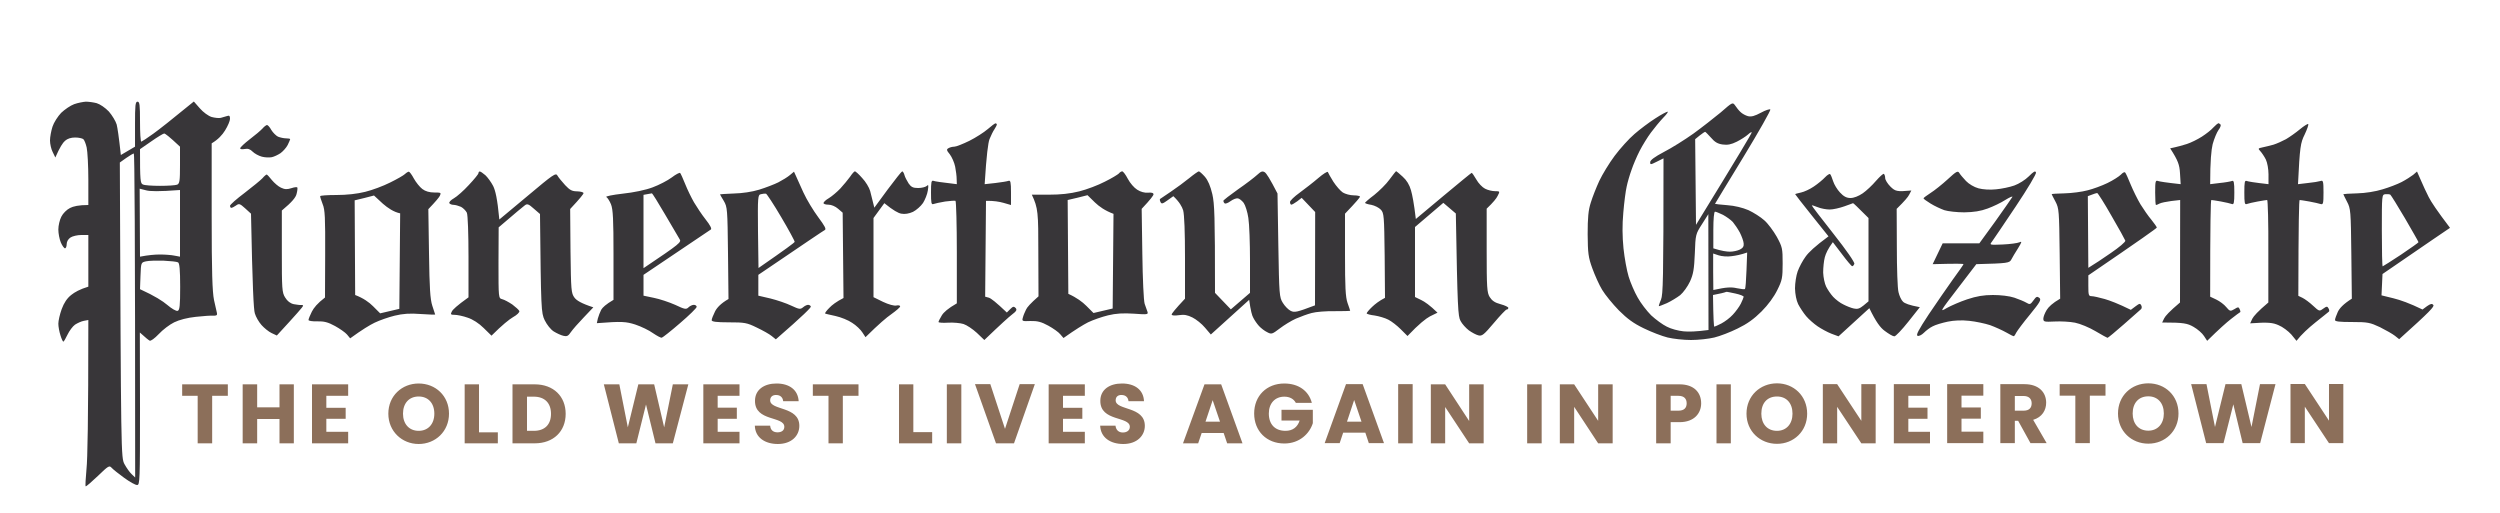 <svg version="1.2" xmlns="http://www.w3.org/2000/svg" viewBox="0 0 1500 308" width="1500" height="308">
	<title>PG_Main_Logo</title>
	<style>
		.s0 { opacity: .91;fill: #252226 } 
		.s1 { fill: #8c6f5a } 
	</style>
	<path id="Path 0" fill-rule="evenodd" class="s0" d="m44.5 62.5c-2.2 0.8-5.7 3.2-7.8 5.2-2 2.1-4.4 5.8-5.2 8.3-0.8 2.5-1.5 6.2-1.5 8.3 0 2 0.7 5.2 1.6 6.9l1.6 3.3c2.7-6.2 4.5-8.9 5.8-10 1.4-1.3 3.6-2 6.1-2 2.1 0 4.3 0.5 4.9 1 0.6 0.5 1.5 2.8 2 5 0.5 2.2 1 10.9 1 19.3v15.2c-5.8 0-9.1 0.8-11 1.8-2 1-4.2 3.2-5.2 5.2-1 1.9-1.8 5.4-1.8 7.7 0 2.4 0.7 5.9 1.5 7.8 0.8 1.9 2 3.5 2.5 3.5 0.5 0 1-1.1 1-2.5 0-1.5 0.9-3.1 2.3-4 1.2-0.8 4.1-1.5 6.5-1.5h4.2v31c-5 1.5-8.2 3.3-10.3 5-2.5 2-4.3 4.7-5.7 8.5-1.1 3-2 7-2 8.7 0 1.8 0.6 5 1.3 7.1 0.6 2 1.4 3.7 1.7 3.7 0.3 0 1.4-1.9 2.5-4.2 1.1-2.3 3.1-5 4.5-6 1.4-0.9 3.7-2 5.3-2.3l2.7-0.5c0 61.2-0.5 83.6-1.1 89.3-0.5 5.6-0.8 10.3-0.5 10.5 0.4 0.1 3.6-2.7 7.4-6.3 6.2-6 6.8-6.4 8.2-4.8 0.8 0.9 4.2 3.6 7.5 6 3.3 2.4 6.8 4.4 7.8 4.3 1.6 0 1.7-2.9 1.7-45.8l-0.1-45.7c3.6 3.3 5.2 4.5 5.9 4.9 0.7 0.3 2.9-1.3 5.5-4 2.3-2.5 6.5-5.7 9.2-7 3-1.5 8.1-2.8 13-3.3 4.4-0.5 9.1-0.8 10.5-0.7 1.8 0.1 2.4-0.3 2.2-1.4-0.2-0.8-1-4.4-1.8-8-1-5-1.4-16.8-1.4-50.3v-43.7c3.9-2.3 6.4-5.1 8-7.7 1.7-2.7 3-5.8 3-7 0-1.7-0.4-2.2-1.7-1.7-1 0.3-2.7 0.8-3.8 1.1-1.1 0.3-3.6 0-5.5-0.5-2-0.6-5.1-2.9-7.1-5.2l-3.6-4.1c-13.8 11.3-20.7 16.7-24.3 19.3-3.6 2.6-6.8 4.7-7.2 4.8-0.5 0-0.8-5.4-0.8-12 0-10-0.2-12-1.5-12-1.3 0-1.5 2.2-1.5 13.5v13.5l-8.5 5c-1.2-11.2-2-16.2-2.5-18.3-0.6-2-2.7-5.5-4.7-7.8-2.2-2.3-5.3-4.4-7.3-5-1.9-0.5-4.8-0.9-6.5-0.9-1.6 0.1-4.8 0.7-7 1.5zm46.3 22.3c3.7-2.6 7.2-4.7 7.7-4.7 0.6 0 2.9 1.7 9.5 7.9v11c0 9.5-0.2 11.1-1.7 11.8-1 0.4-5.6 0.7-10.3 0.7-4.7 0-9.3-0.3-10.2-0.8-1.6-0.6-1.8-2.1-1.8-21.2zm-15.1 10c2.1-1.5 4.2-2.7 4.6-2.7 0.4-0.1 0.8 43.7 0.8 194.4l-2.1-2c-1.2-1.1-3.1-3.8-4.3-6-2.1-4-2.1-4.2-2.8-181zm8.1 18.4l3.9 1c2.2 0.6 7.4 0.8 20.3-0.2v40l-3.2-0.6c-1.8-0.4-5.7-0.7-8.8-0.7-3 0-6.9 0.3-12 1.3l-0.1-20.4zm3.8 43.6c1.6-0.4 6.3-0.5 10.5-0.4 4.1 0.2 8 0.6 8.7 1 0.9 0.4 1.3 4.4 1.3 14.6 0 11.6-0.3 14.1-1.5 14.5-0.9 0.3-3.6-1.3-6.3-3.6-2.6-2.2-7.3-5.3-16.3-9.4l0.3-8c0.3-8 0.3-8 3.3-8.7zm944.9-89.4c-4 3.3-11.4 9.1-16.5 12.8-5.2 3.7-13.2 8.7-17.7 11-5.5 2.9-8.2 4.9-8.2 6.1 0 1.6 0.2 1.6 4-0.3l4-2c0 74.2-0.3 81.6-1.5 84.8-0.9 2-1.4 3.8-1.3 3.9 0.1 0.1 2.3-0.7 4.8-1.8 2.4-1.1 6-3.3 8-4.8 1.9-1.6 4.5-5.2 5.9-8.2 2-4.4 2.5-7.4 2.9-16.9 0.4-11.3 0.5-11.6 4.3-17.5l3.8-6 0.1 69.5c-7.4 1-12 1.1-15 0.8-3.1-0.3-7.6-1.5-10-2.8-2.5-1.2-6.7-4.3-9.4-6.8-2.6-2.6-6.3-7.4-8.1-10.7-1.9-3.3-4.3-8.9-5.4-12.5-1.1-3.6-2.5-11.2-3.1-17-0.7-7.1-0.8-14-0.1-21.5 0.5-6 1.4-13 2-15.5 0.5-2.5 1.8-7 2.9-10 1-3 3.2-8.2 4.9-11.5 1.7-3.3 4.7-8.2 6.8-11 2-2.7 5.3-6.7 7.3-8.8 2-2 3.2-3.7 2.7-3.7-0.6 0-4 1.8-7.5 4.1-3.6 2.3-9.2 6.5-12.4 9.3-3.3 2.8-8.6 8.7-11.9 13.1-3.3 4.4-7.4 11.2-9.2 15-1.8 3.9-4.1 9.7-5.1 13-1.5 4.6-1.9 9.1-1.9 19 0.1 11.5 0.4 13.9 2.8 20.5 1.5 4.1 4.1 10 5.9 12.9 1.8 3 6.3 8.5 10 12.3 5.1 5.1 8.8 7.8 15 10.8 4.5 2.2 11 4.7 14.3 5.5 3.3 0.8 9.6 1.5 14 1.5 4.4 0 10.7-0.7 14-1.5 3.3-0.8 9.6-3.2 14-5.4 5.6-2.7 9.8-5.7 14.3-10.2 4-4 7.5-8.8 9.5-12.9 2.9-5.8 3.2-7.3 3.2-16 0-9-0.2-9.8-3.5-15.9-2-3.5-5.3-8-7.5-9.9-2.2-2-6.5-4.7-9.5-6.1-3.5-1.5-8.3-2.7-12.8-3-4-0.3-7.3-0.7-7.3-0.8 0.1-0.2 7.7-12.8 17-28 9.3-15.3 16.6-28.2 16.2-28.6-0.3-0.4-2.9 0.4-5.6 1.9-3.7 2-5.8 2.6-7.8 2.1-1.5-0.4-3.5-1.5-4.5-2.5-1-0.9-2.4-2.7-3.2-3.9-1.5-2.1-1.6-2-8.6 4.1zm-12.7 13.9c1.5-1.2 3-2.2 3.3-2.2 0.2 0 1.8 1.6 3.5 3.5 2.2 2.6 4 3.7 7 4.1 2.9 0.4 5.1 0 8.5-1.7 2.4-1.2 5.5-3.2 6.7-4.3 1.3-1.2 2.3-1.7 2.2-1.2 0 0.6-7.5 13.2-33.4 55.4l-0.5-51.4zm8.2 56.7c0-6.6 0.4-11 1-11 0.6 0 2.7 0.9 4.8 1.9 2 1.1 4.7 3 5.9 4.3 1.1 1.3 3 4.1 4.2 6.3 1.1 2.2 2.2 5.1 2.3 6.5 0.2 1.7-0.4 2.8-2.2 3.7-1.4 0.7-4.1 1.3-6 1.3-1.9 0-5-0.4-10-2zm-0.1 14.1l3.3 1.1c1.8 0.6 5.3 0.9 7.8 0.5 2.5-0.3 5.6-0.9 9.3-2.2l-0.4 10.7c-0.2 5.9-0.6 10.9-0.9 11.2-0.3 0.3-2.5 0-5-0.5-3.1-0.7-6-0.7-14 1.1l-0.1-10.9zm6.7 23.4c0.5-0.2 1.1-0.4 1.2-0.4 0.2-0.1 2.6 0.4 5.4 1 2.8 0.6 5.1 1.5 5 2-0.1 0.5-0.8 2.3-1.7 4.1-0.9 1.8-3.1 4.8-4.8 6.6-1.7 1.9-4.8 4.2-6.9 5.3-2 1-3.9 1.9-4.2 1.9-0.3 0-0.6-4.3-0.8-19l2.9-0.6c1.6-0.3 3.3-0.7 3.9-0.9zm-442-98c-2.2 1.9-7.2 5.1-11 7-3.9 1.9-7.9 3.5-9 3.5-1.1 0-2.7 0.4-3.5 0.9-1.3 0.7-1.2 1.3 0.8 3.7 1.2 1.6 2.7 4.9 3.2 7.4 0.5 2.5 0.9 5.8 0.9 7.5l0.1 3c-9.7-1.1-13.2-1.7-14-2-1.3-0.4-1.5 0.7-1.5 7 0 6.3 0.2 7.4 1.5 6.9 0.8-0.3 4-1 7-1.5 3-0.4 5.8-0.6 6.2-0.4 0.4 0.3 0.8 14.2 0.8 31v30.5c-5.4 3.1-7.9 5.4-9 7.2-1.1 1.8-2 3.6-2 4 0 0.4 2.6 0.6 5.7 0.4 3.2-0.2 7.4 0.2 9.3 0.8 1.9 0.6 5.5 3 8 5.3l4.5 4.3c10.1-9.7 14.6-13.7 16.5-15.2 2.8-2.1 3.2-2.9 2.3-4-1.1-1.1-1.6-1-3.3 0.7l-2 2c-6.6-6.3-9.5-8.5-10.8-8.9l-2.2-0.6 0.5-57.5c4.6-0.1 8 0.5 10.5 1.2 2.5 0.7 4.5 1.3 4.5 1.3 0 0 0-3.4 0-7.5 0-6.3-0.3-7.4-1.5-7-0.8 0.3-4.4 0.9-7.9 1.3l-6.4 0.7c1.1-17.8 2.1-24.8 2.9-27 0.9-2.2 2.2-4.9 3-6 0.7-1.1 1.4-2.4 1.4-2.8 0-0.4-0.4-0.7-0.8-0.7-0.4 0-2.5 1.6-4.7 3.5zm735.4-1c-1.3 1.5-4.4 3.9-6.9 5.5-2.5 1.6-6.5 3.6-9 4.4-2.5 0.8-5.8 1.7-7.3 2l-2.7 0.6c4.8 7.4 5.6 9.9 5.9 14.9l0.4 6.6c-9.2-1-12.6-1.6-13.6-1.9-1.5-0.6-1.7 0.2-1.7 6.9 0 4.1 0.2 7.5 0.5 7.5 0.3 0 1.3-0.4 2.2-0.9 1-0.5 4.1-1.1 7-1.5l5.3-0.6-0.1 61.5c-6.4 5.4-8.8 8.1-9.5 9.5l-1.2 2.5c13 0 15.1 0.5 18.8 2.6 2.5 1.4 5.3 3.9 6.3 5.5l1.9 2.9c7.2-7.1 11.5-10.9 14.3-13.1 2.7-2.1 5.2-4 5.5-4.1 0.3-0.2 0.1-1-0.3-1.8-0.6-1.4-1-1.4-3.2 0-2.4 1.4-2.7 1.3-4.9-1.3-1.2-1.5-3.9-3.5-6-4.5l-3.6-1.7c0-45 0.3-58 0.7-58 0.4 0 3 0.4 5.8 0.9 2.7 0.5 5.7 1.2 6.5 1.5 1.2 0.5 1.5-0.6 1.5-6.9 0-6.3-0.3-7.4-1.5-6.9-0.8 0.3-4.1 0.9-7.3 1.2l-5.7 0.7c0-14 0.7-20.7 1.5-24 0.9-3.3 2.5-7.1 3.5-8.5 1.1-1.4 1.6-2.9 1.2-3.3-0.4-0.4-1-0.8-1.3-0.8-0.3 0.1-1.7 1.2-3 2.6zm51.9 1.1c-2.4 2-6.1 4.6-8.3 5.9-2.2 1.2-5.6 2.7-7.5 3.3-1.9 0.5-4.9 1.3-6.5 1.6-2.8 0.6-2.9 0.7-1.4 2.3 0.9 1 2.4 3.2 3.3 5 0.9 1.9 1.6 5.7 1.6 9v5.8c-8.9-1-12.2-1.6-13-1.9-1.3-0.5-1.5 0.6-1.5 6.9 0 6.3 0.2 7.4 1.5 6.9 0.8-0.3 3.7-1 6.5-1.5 2.7-0.5 5.3-0.9 5.7-0.9 0.4 0 0.8 13.8 0.7 30.7v30.8c-6.4 5.4-8.8 8.2-9.6 9.7l-1.3 2.8c10.9-0.8 13.6-0.4 17 1.1 2.5 1 5.9 3.6 7.7 5.6l3.1 3.8c3-3.9 7.2-7.7 11.3-11 4.1-3.2 7.7-6.2 8.1-6.5 0.4-0.3 0.3-1.2-0.2-2-0.7-1.3-1.1-1.3-3.2 0.2-2.3 1.7-2.4 1.6-6.1-1.8-2-1.9-4.9-4-6.3-4.7l-2.5-1.2c0.1-44.6 0.4-57.5 0.8-57.5 0.4 0 3 0.4 5.8 0.9 2.7 0.5 5.8 1.2 6.7 1.5 1.6 0.5 1.8-0.2 1.8-6.9 0-6.7-0.2-7.5-1.8-6.9-0.9 0.3-4.4 0.9-7.6 1.2l-5.9 0.7c1.1-22.5 1.5-24.8 4-29.8 1.5-3.2 2.5-6 2.1-6.3-0.3-0.2-2.6 1.2-5 3.2zm-1222.4-0.5c-1.1 1.2-4.5 4.1-7.7 6.5-3.1 2.4-5.7 4.8-5.7 5.4 0 0.5 1.2 0.7 2.7 0.4 2-0.4 3.3 0.1 4.8 1.6 1.1 1.1 3.6 2.5 5.5 3 1.9 0.5 4.6 0.6 6 0.3 1.4-0.3 3.7-1.4 5.2-2.4 1.5-1.1 3.5-3.3 4.3-4.9 0.8-1.7 1.5-3.2 1.5-3.5 0-0.3-1.1-0.5-2.5-0.5-1.4 0-3.5-0.5-4.8-1-1.2-0.6-3-2.4-4-4-0.9-1.7-2.1-3-2.6-3-0.4 0-1.7 0.9-2.7 2.1zm1011.1 30.5c-3.3 3-7.9 6.7-10.3 8.2-2.3 1.5-4.2 2.9-4.2 3.2 0 0.3 1.9 1.7 4.2 3.1 2.4 1.5 6.1 3.2 8.3 4 2.2 0.7 7.6 1.3 12 1.3 5.7-0.1 9.7-0.7 14-2.3 3.3-1.2 8.1-3.5 10.7-5.2 2.6-1.6 4.5-2.4 4.1-1.7-0.4 0.7-5 7.3-10.2 14.6l-9.6 13.2h-22l-6 12.5c14.3-0.4 18.5-0.3 18.5 0 0 0.3-2.9 4.4-6.4 9.2-3.4 4.8-10 14.3-14.5 21-6.1 9.3-7.8 12.4-6.6 12.8 0.8 0.3 2.5-0.6 3.7-1.8 1.3-1.3 3.6-3.1 5.3-3.9 1.6-0.9 5.7-2.1 9-2.8 3.8-0.8 8.5-1 13-0.5 3.8 0.4 9.5 1.6 12.5 2.6 3 1.1 7.4 3.1 9.7 4.4 2.4 1.4 4.4 2.4 4.6 2.2 0.2-0.1 0.9-1.1 1.4-2.2 0.6-1.1 4.2-6 8.2-10.8 6.1-7.5 6.9-8.9 5.6-10-1.3-1-1.9-0.8-3.5 1.5-1.8 2.5-2.2 2.7-4.3 1.4-1.2-0.7-4.5-2.1-7.2-3-3-1-8.2-1.6-12.8-1.6-5.6 0-9.8 0.7-15.5 2.6-4.2 1.4-9.7 3.8-12.2 5.2-4.4 2.6-4.3 2.4 6.6-11.8l11.1-14.5c19-0.5 19.9-0.7 21-2.8 0.6-1.2 2.4-4.2 4-6.7 2.4-3.9 2.5-4.4 0.8-3.6-1.1 0.5-5.6 1.1-10 1.3-7.8 0.3-8 0.3-6.5-1.6 0.8-1.1 7.2-10.5 14.2-21 7.3-10.9 12.6-19.8 12.3-20.6-0.4-1.2-1.4-0.6-4.3 2.3-2.1 2.1-5.9 4.5-8.7 5.5-2.8 1-7.7 2-11 2.3-3.5 0.4-7.9 0.1-10.5-0.6-2.6-0.7-5.8-2.6-7.5-4.4-1.7-1.8-3.5-3.9-4-4.8-0.9-1.5-1.8-1-7 3.8zm-925.6-3.2c-0.8 0.8-4.8 3.1-8.9 5.1-4.1 2.1-10.9 4.6-15 5.6-4.8 1.2-11 1.9-17.3 1.9-5.3 0-9.7 0.3-9.7 0.7-0.1 0.4 0.7 2.6 1.5 4.8 1.4 3.3 1.6 8.2 1.5 30l-0.1 26c-4.6 3.5-6.8 6.3-7.9 8.5-1.1 2.2-2 4.4-2 5 0 0.5 2.3 0.9 5.2 0.8 4.1-0.1 6.5 0.5 10.7 2.8 2.9 1.6 6.2 3.9 7.2 5.1l1.9 2.3c7.3-5.3 11.8-8 14.7-9.4 2.9-1.4 8.3-3.3 12-4.2 4.9-1.2 9.2-1.5 15.5-1 4.8 0.3 8.8 0.5 8.8 0.3 0-0.1-0.8-2.5-1.7-5.2-1.3-4-1.7-10.4-2-31.5l-0.4-26.5c4.5-4.7 6.3-6.9 6.9-8 0.9-1.9 0.7-2-3.3-2-2.9 0-5.4-0.7-7.2-2.1-1.6-1.2-3.8-4-5.1-6.3-1.2-2.3-2.6-4.1-3-4.1-0.4 0-1.5 0.6-2.3 1.4zm-18.6 12.9l5.3 4.9c3 2.6 6.5 5 10.4 5.8l-0.5 57.3-11.5 2.7-4.3-4.3c-2.3-2.3-5.7-4.8-10.7-6.7l-0.3-56.8 5.8-1.4zm62.7-13.4c0 0.5-2.6 3.7-5.8 7.1-3.1 3.4-7.2 7-9 8-1.8 1-3 2.3-2.7 2.9 0.3 0.5 1.4 1 2.5 1 1.1 0 3.1 0.6 4.5 1.2 1.3 0.7 2.9 2.3 3.5 3.5 0.6 1.3 1 12.5 1 26.5v24.3c-7 5-9.5 7.4-10 8.5-0.9 1.7-0.7 2 1.7 2 1.5 0 5 0.7 7.8 1.7 3.1 1 6.8 3.4 9.6 6.2l4.7 4.6c6.7-6.7 10.6-9.7 12.9-11.1 2.4-1.3 4.1-3 3.8-3.7-0.2-0.6-2.2-2.4-4.2-3.9-2.1-1.4-4.8-2.9-6.1-3.2-2.2-0.6-2.2-0.6-2.2-21.9l0.1-21.2c10.9-9.3 14.8-12.6 15.7-13.2 1.4-1.1 2.3-0.8 5.4 2l3.7 3.2c0.6 57.6 0.7 59.2 2.8 63.7 1.4 2.8 3.6 5.6 5.5 6.8 1.8 1.1 4.4 2.3 5.8 2.6 2 0.5 2.9 0.1 4.4-2.2 1.1-1.6 4.6-5.6 7.8-8.9l5.7-6c-7.4-2.4-10.1-4.2-11.3-5.8-2-2.7-2.1-4.3-2.4-28l-0.2-25.2c6.2-6.6 8-9 8-9.5 0-0.6-1.7-1-3.8-1.1-3 0-4.4-0.7-7.2-3.7-1.9-2.1-4-4.6-4.6-5.7-1-1.9-2.4-0.9-18 12.2l-16.9 14.1c-1.2-12.8-2.4-17.4-3.7-20.1-1.2-2.3-3.3-5.2-4.7-6.5-1.5-1.3-3-2.3-3.4-2.2-0.4 0-0.7 0.4-0.7 1zm115.9 2.6c-2.4 1.8-7.6 4.5-11.4 5.9-4.2 1.6-11.4 3.1-18 3.8-6.1 0.7-10.5 1.6-9.8 2 0.7 0.4 2 2.4 2.8 4.4 1.2 3.1 1.5 8.8 1.5 30.5v26.8c-4.6 2.7-6.6 4.6-7.4 6-0.7 1.4-1.6 3.7-2 5.2l-0.6 2.8c15.1-1.2 17.6-0.9 23 0.8 3.6 1.2 8.4 3.5 10.7 5.2 2.4 1.6 4.7 2.9 5.3 2.7 0.5-0.1 5.5-4 10.9-8.7 5.5-4.7 10-9.1 10-9.8 0-0.6-0.7-1.2-1.7-1.2-0.9 0-2.4 0.7-3.2 1.5-1.4 1.4-2.3 1.2-8-1.5-3.6-1.6-9.3-3.5-12.8-4.2l-6.2-1.3v-12.5c30.4-20.5 39.8-26.8 40.4-27.2 0.7-0.4-0.4-2.6-3.1-6-2.3-2.9-5.4-7.6-7-10.3-1.6-2.8-4-7.7-5.3-11-1.3-3.3-2.7-6.3-3-6.6-0.3-0.4-2.6 0.8-5.1 2.7zm-14.7 10c1.3-0.2 2.5-0.4 2.8-0.5 0.3-0.1 3.8 5.6 7.9 12.6 4.1 7 8 13.7 8.7 14.8 1.3 1.9 0.7 2.5-21.6 17.5v-44zm85.7-11.5c-1.4 1.2-4.5 3.1-7 4.4-2.4 1.2-7.6 3.2-11.5 4.4-4.2 1.3-10.2 2.2-15.2 2.3-4.5 0.2-8.3 0.4-8.3 0.5 0 0.1 1 1.9 2.3 4 2.1 3.6 2.2 4.8 2.5 31.3l0.3 27.5c-4.7 2.7-7 5.3-8.1 7.5-1.1 2.2-2 4.5-2 5.2 0 0.9 2.7 1.3 10.3 1.3 9.4 0 10.8 0.2 16.7 3.1 3.6 1.7 7.7 4 9 5.1l2.5 2c16.7-14.5 21.3-19.2 21-19.7-0.2-0.6-1-1-1.7-1-0.7 0-2.1 0.7-3 1.5-1.6 1.3-2.3 1.2-7-1-2.9-1.4-8.5-3.3-12.5-4.3l-7.3-1.7v-12.5c29.9-20.3 39.1-26.5 39.9-26.9 1-0.5-0.1-2.5-3.9-7.6-2.9-3.9-7-10.6-9-15-2-4.4-4.1-9-4.6-10.2l-1-2.2zm-17.4 11.5c1.1-0.3 2.4-0.4 3-0.3 0.5 0.2 4.7 6.5 9.2 14.2 4.5 7.6 8.1 14.3 8 14.7-0.1 0.5-5.1 4.2-21.7 15.7l-0.3-21.9c-0.2-21.2-0.1-22 1.8-22.4zm53.4-10.4c-1.2 1.7-3.9 4.9-5.8 7-2 2.1-5.1 4.7-6.9 5.8-1.8 1-3.2 2.4-3.2 2.9 0 0.6 1.3 1 3 1 1.7 0 4.1 1 5.7 2.4l2.8 2.4 0.5 51.2c-4.3 2.2-6.9 4.2-8.5 5.9-1.7 1.7-2.8 3.2-2.5 3.4 0.2 0.2 3.1 0.8 6.2 1.5 3.2 0.7 7.7 2.5 10 4.1 2.4 1.5 5.1 4.1 6.1 5.7l1.9 2.9c8-7.9 12.6-11.8 15.5-13.8 2.9-2.1 5.3-4.1 5.3-4.7 0-0.5-1-0.8-2.3-0.5-1.3 0.3-4.6-0.6-8-2.2l-5.7-2.8v-47.5l6.5-8.9c5.4 4.4 8.4 6 10.2 6.3 2.1 0.4 4.6 0 7-1.1 2-1 4.7-3.4 6-5.3 1.2-1.9 2.6-5.3 2.9-7.5 0.5-3.3 0.4-3.8-0.7-2.7-0.7 0.6-3 1.2-5.1 1.2-3.1 0-4.2-0.6-5.7-2.7-1-1.6-2.2-3.8-2.5-5-0.3-1.3-1-2.3-1.4-2.3-0.4 0.1-4.3 5-8.7 10.9l-8 10.9c-1.2-4.9-2-8-2.5-10-0.6-2.1-2.7-5.6-4.8-7.8-2-2.3-4-4.1-4.4-4-0.4 0-1.7 1.5-2.9 3.3zm161.3-2c-0.6 0.6-4.3 2.9-8.4 4.9-4 2.1-10.9 4.7-15.3 5.8-5.6 1.4-11.2 2-18.3 2h-10.2c3.8 8.1 3.9 10.7 3.9 34.8l0.1 26.2c-4.9 4.3-6.9 6.6-7.5 8-0.7 1.4-1.6 3.5-1.9 4.8-0.6 2.1-0.4 2.2 4.6 2 4.1-0.1 6.5 0.5 10.7 2.8 2.9 1.6 6.2 3.9 7.2 5.2l1.9 2.2c7.3-5.2 11.8-7.9 14.7-9.4 2.9-1.4 8.3-3.3 12-4.2 4.9-1.2 9.2-1.4 15.5-1 8.1 0.6 8.7 0.5 8.2-1.1-0.4-1-1.1-3.1-1.7-4.8-0.6-1.7-1.2-14.9-1.4-30l-0.4-27c5.5-5.8 7.1-8.1 7.1-8.7 0-0.9-1.2-1.2-3.3-1-2 0.2-4.5-0.5-6.5-1.8-1.8-1.1-4.3-4-5.6-6.5-1.3-2.5-2.8-4.5-3.4-4.5-0.5 0-1.5 0.6-2 1.3zm-18.8 13l4.5 4.4c2.5 2.4 6 4.9 11.1 6.8l-0.5 56.8-11.5 2.7-4.3-4.3c-2.3-2.3-5.7-4.9-10.8-7.2l-0.4-56.3 6-1.4zm61-10.2c-2.7 2.2-7.7 5.9-11 8.1-3.3 2.2-6.2 4.2-6.5 4.4-0.2 0.2-0.1 1 0.3 1.8 0.6 1.3 1.3 1.1 4.2-1l3.5-2.5c3.7 3.5 5.2 6.3 5.9 8.5 0.7 2.6 1.1 13.1 1.1 28.5v24.5c-6.2 6.6-8 9-8 9.5 0 0.6 1.7 0.8 4.3 0.4 3.2-0.5 5.2-0.1 8.2 1.4 2.2 1.1 5.6 3.8 7.5 6.1l3.5 4.1 23-20.8c0.9 6.5 1.7 9.5 2.5 10.8 0.7 1.4 2.2 3.6 3.4 4.9 1.2 1.3 3.4 3 4.9 3.7 2.6 1.4 3 1.2 7.5-2.2 2.6-2 7-4.7 9.7-5.9 2.8-1.2 7.1-2.8 9.5-3.4 2.5-0.7 8.7-1.2 13.8-1.1 5.1 0 9.2-0.1 9.3-0.2 0-0.2-0.7-2.3-1.6-4.8-1.2-3.5-1.5-9.5-1.5-29v-24.5c7-7.3 9-9.8 9-10.2 0-0.4-1.7-0.8-3.8-0.8-2.1 0-5-0.8-6.5-1.7-1.5-1-4-3.9-5.7-6.5-1.6-2.6-3.1-5.2-3.3-5.8-0.2-0.5-2.8 1.1-5.7 3.6-3 2.6-8.1 6.5-11.2 8.8-3.2 2.3-5.8 4.8-5.8 5.6 0 0.9 0.4 1.6 0.8 1.6 0.4 0 2-0.9 3.5-2l2.7-2.1 8.1 8.5-0.1 56c-11.1 4.2-12.3 4.4-14.6 3.3-1.4-0.7-3.5-2.8-4.7-4.8-2.1-3.3-2.2-4.9-2.7-34.5l-0.5-31.1c-4.6-9-6.7-12.2-7.7-12.8-1.4-0.8-2.2-0.5-4.5 1.6-1.5 1.4-6.7 5.4-11.5 8.7-4.8 3.4-8.8 6.5-8.8 6.9 0 0.4 0.3 1.1 0.8 1.5 0.4 0.4 2-0.2 3.5-1.3 1.5-1.1 3.5-1.9 4.4-1.7 0.9 0.1 2.5 1.4 3.5 2.7 1 1.4 2.3 5.5 2.8 9 0.6 3.6 1 15.2 1 25.8v19.2l-11.5 9.9-9.5-9.9c0-46.8-0.3-53.4-1.6-59.2q-1.7-7.3-4.5-10.5c-1.6-1.8-3.2-3.2-3.6-3.2-0.4 0-3 1.8-5.8 4.1zm120.2 0.8c-2 2.8-6.2 6.9-9.2 9.3-3.1 2.3-5.5 4.5-5.5 4.7 0 0.3 1.7 0.9 3.8 1.2 2 0.4 4.6 1.7 5.7 2.9 1.9 2 2 3.7 2.3 27.5l0.2 25.4c-3.5 1.8-5.9 3.7-7.7 5.4-1.8 1.7-3.3 3.5-3.3 3.9 0 0.4 2.2 1 4.8 1.3 2.6 0.4 6.3 1.5 8.2 2.5 2 1 5.3 3.6 7.5 5.8l4 4c7-7.4 11.1-10.5 13.5-11.8l4.5-2.2c-4.6-4.5-7.7-6.6-9.8-7.6l-3.7-1.8v-42l17-14.5 7.5 6.4c1 57.2 1.3 61.6 2.8 64.4 0.9 1.8 3.2 4.3 5 5.7 1.8 1.3 4.4 2.7 5.7 3 2.2 0.6 3.3-0.3 9.3-7.4 3.7-4.4 7.2-8.1 7.7-8.1 0.6 0 1-0.4 1-1 0-0.5-2.1-1.5-4.7-2.2-3.4-0.9-5.1-2.1-6.5-4.3-1.6-2.6-1.8-5.7-1.8-28v-25c4-3.8 5.9-6.2 6.6-7.7 1.4-2.7 1.4-2.8-1.6-2.8-1.6 0-4.3-0.6-6-1.5-1.6-0.8-4-3.3-5.2-5.5-1.3-2.2-2.5-4-2.8-4-0.2 0-7.9 6.3-17 13.9l-16.5 13.8c-1.1-9.4-2.1-14.4-2.9-17.2q-1.4-5-5-8.2c-2-1.8-3.7-3.3-3.9-3.3-0.2 0-2 2.3-4 5zm438.8-2.9c-1.1 1.1-4.7 3.4-8 5-3.3 1.6-8.7 3.6-12 4.4-3.3 0.9-9.5 1.7-13.7 1.8-4.3 0.1-7.8 0.3-7.8 0.5 0 0.1 1 2.1 2.3 4.5 2.1 4 2.2 5.5 2.5 31.2l0.3 27c-4.7 2.7-7 5-8.1 6.8-1.1 1.8-2 4.1-2 5.2 0 1.9 0.6 2 6.8 1.7 3.7-0.2 9.2 0.1 12.2 0.7 3.1 0.6 8.6 2.9 12.3 5.1 3.7 2.2 7 4 7.2 4 0.3 0 4.7-3.6 9.8-8.1 5.1-4.5 9.7-8.6 10.2-9 0.6-0.4 0.7-1.5 0.3-2.3-0.7-1.4-1.1-1.3-3.5 0.5l-2.8 2.1c-7.7-3.8-12.6-5.6-15.7-6.5-3.2-0.9-6.7-1.7-7.8-1.7-1.8 0-2-0.6-2-6.2v-6.3c31.8-21.7 41.1-28.3 41.1-28.7-0.1-0.4-1.5-2.5-3.3-4.7-1.8-2.1-4.7-6.3-6.5-9.2-1.8-3-4.4-8.3-5.9-11.9-1.4-3.5-2.9-6.8-3.3-7.2-0.4-0.5-1.5 0.1-2.6 1.3zm-17.4 12c1.3-0.5 2.8-1 3.2-1 0.4 0 4.3 6.1 8.6 13.7 4.4 7.5 8.1 14.3 8.3 14.9 0.2 0.7-3.7 4-8.7 7.4-4.9 3.4-10 6.8-13.5 8.9l-0.3-43zm192.8-11.9c-1.3 1-4.4 3-6.9 4.3-2.5 1.3-7.7 3.3-11.5 4.4-4.1 1.3-10.4 2.3-15.2 2.4-4.6 0.1-8.3 0.4-8.3 0.5 0 0.1 1 2.2 2.2 4.5 2.2 4.1 2.3 5.5 2.6 31.2l0.3 27c-5.1 3.2-7.4 5.8-8.4 7.9-0.9 2-1.7 4.2-1.7 4.9 0 0.9 2.7 1.2 10.2 1.2 9.5 0 10.8 0.3 16.8 3.1 3.6 1.8 7.6 4.1 9 5.2l2.5 2c18.6-16.7 21.2-19.6 20.5-20.5-0.8-1-1.6-0.8-3.8 0.7l-2.7 2c-7.8-3.8-13.3-5.7-17.3-6.7l-7.3-1.8 0.6-12.8c15.5-10.6 24.6-16.8 30.2-20.7l10.3-7c-7.9-10.4-11.4-15.7-12.8-18.5-1.4-2.7-3.5-7.3-4.7-10.1l-2.3-5.2zm-16.7 11.6c1.2-0.1 2.5 0 3 0.3 0.4 0.3 4.4 6.7 8.8 14.2 4.4 7.6 8.1 14 8.1 14.3 0 0.3-4.8 3.6-10.5 7.5-5.8 3.8-10.8 7-11 7-0.3 0-0.5-9.7-0.5-21.5 0-21.3 0-21.5 2.1-21.8zm-336.2-10.1c-1.3 1.4-4.3 3.9-6.7 5.5-2.3 1.6-5.8 3.2-7.7 3.6-2 0.4-3.6 0.9-3.5 1 0 0.2 4.5 5.9 10 12.8l10 12.5c-8.2 6-12 9.7-13.7 12.1-1.8 2.4-3.9 6.4-4.8 8.9-0.9 2.5-1.6 7.1-1.6 10.2 0.1 3.6 0.8 7.2 1.9 9.5 1.1 2.1 3.2 5.3 4.8 7.2 1.6 1.9 4.7 4.6 6.9 6.1 2.2 1.5 5.9 3.5 8.2 4.4l4.3 1.6 18.5-16.9c4 8.3 6.6 11.7 9.2 13.6 2.4 1.8 4.9 3.3 5.8 3.3 0.8 0 4.6-4 8.4-8.8l6.9-8.7c-6.5-1.2-9.1-2.3-10.1-3.3-1-0.9-2.2-3.5-2.7-5.7-0.6-2.2-1-14.4-1-27l-0.1-23c4.8-4.7 6.8-7.1 7.5-8.5l1.3-2.5c-8.7 0.8-9.6 0.5-12.5-2.3-1.8-1.8-3.2-4.1-3.2-5.2 0-1.1-0.4-2.2-0.8-2.5-0.4-0.2-2.5 1.7-4.7 4.2-2.2 2.6-5.8 6-8 7.5-2.5 1.7-5.3 2.8-7.3 2.8-2.3 0-4.1-0.9-6.3-3.3-1.7-1.8-3.5-4.8-4.1-6.7-0.6-1.9-1.4-3.9-1.8-4.3-0.3-0.4-1.7 0.4-3.1 1.9zm11.6 17.4c2.7-1 5.1-1.8 5.2-1.9 0.2-0.1 2.3 1.9 9.3 8.9v50l-3 2.5c-2.3 1.9-3.7 2.3-5.8 1.8-1.5-0.3-4.3-1.4-6.2-2.4-2-0.9-4.7-3-6.2-4.6-1.4-1.5-3.3-4.3-4.2-6.1-0.9-1.8-1.7-5.6-1.8-8.5 0-2.9 0.4-7 1-9.2 0.6-2.2 1.9-5.1 4.8-9l5.5 7.2c2.9 3.9 5.7 7.2 6.1 7.2 0.4 0.1 1-0.6 1.3-1.4 0.3-0.9-4.7-8.1-12.5-18-7.2-9.1-13-16.7-13-17 0-0.3 1.5 0.2 3.5 1 1.9 0.8 5.2 1.4 7.2 1.4 2.1 0 6-0.9 8.8-1.9zm-949.1-16.9c-1.1 1.2-5.9 5.1-10.7 8.8-4.8 3.6-8.8 7.1-8.8 7.8 0.1 0.7 0.4 1.3 0.8 1.2 0.4 0 1.7-0.6 2.8-1.4 1.8-1.3 2.3-1.2 5.5 1.7l3.5 3.2c0.9 45 1.6 57.6 2.3 59.8 0.6 2.1 2.4 5.2 4 7 1.6 1.8 4.3 4 6 4.8l3.2 1.5c12-13 15.6-17.2 15.7-17.7 0.2-0.4-0.3-0.7-1-0.6-0.7 0.1-2.7-0.2-4.5-0.5q-3.2-0.7-5.2-4c-1.9-3-2-5-2-27.7v-24.5c6.3-5.2 8.3-7.9 8.8-9.8 0.5-1.8 0.7-3.6 0.5-4-0.2-0.4-1.8-0.2-3.6 0.4-2.5 0.8-3.9 0.8-6.2-0.3-1.6-0.7-4-2.8-5.5-4.6-1.4-1.8-2.8-3.3-3.1-3.3-0.4 0.1-1.5 1-2.5 2.2z"/>
	<path id="THE OLD WEST LIVES AGAIN IN PION" class="s1" aria-label="THE OLD WEST LIVES AGAIN IN PIONEERTOWN"  d="m109.3 237.5h9.3v28.5h8.7v-28.5h9.4v-6.9h-27.4zm58.4 28.5h8.6v-35.4h-8.6v13.8h-13.4v-13.8h-8.7v35.4h8.7v-14.6h13.4zm41.2-35.4h-21.7v35.4h21.7v-6.9h-13.1v-7.8h11.6v-6.6h-11.6v-7.2h13.1zm60.5 17.6c0-10.7-8.1-18.1-18.2-18.1-10 0-18.2 7.4-18.2 18.1 0 10.6 8.2 18.2 18.2 18.2 10.1 0 18.2-7.6 18.2-18.2zm-27.6 0c0-6.3 3.7-10.3 9.4-10.3 5.7 0 9.4 4 9.4 10.3 0 6.2-3.7 10.3-9.4 10.3-5.7 0-9.4-4.1-9.4-10.3zm37-17.6v35.4h19.9v-6.6h-11.3v-28.8zm42 0h-13.3v35.4h13.3c11.3 0 18.6-7.2 18.6-17.7 0-10.5-7.3-17.7-18.6-17.7zm-4.6 27.9v-20.5h4.1c6.5 0 10.3 3.8 10.3 10.3 0 6.5-3.8 10.2-10.3 10.2zm55.1 7.5h10.5l5.8-23.3 5.7 23.3h10.4l9.3-35.4h-9.3l-5.2 25.8-6-25.8h-9.5l-6.3 25.8-5.1-25.8h-9.3zm72.4-35.4h-21.7v35.4h21.7v-6.9h-13.1v-7.8h11.5v-6.7h-11.5v-7.1h13.1zm35.9 24.9c0-11.9-17.5-9.1-17.5-15.3 0-2.2 1.6-3.3 3.7-3.2 2.3 0 3.9 1.4 4.1 3.7h9.3c-0.4-6.8-5.6-10.6-13.3-10.6-7.4 0-12.9 3.7-12.9 10.4-0.1 12.6 17.6 9 17.6 15.6 0 2.1-1.6 3.3-4.1 3.3-2.5 0-4.2-1.3-4.4-4h-9.2c0.2 7.2 6.2 11 13.8 11 8.3 0 12.9-5 12.9-10.9zm8.1-18h9.4v28.5h8.6v-28.5h9.4v-6.9h-27.4zm51.7-6.9v35.4h19.9v-6.7h-11.3v-28.7zm28.7 35.4h8.7v-35.4h-8.7zm34.9-8.7l-8.8-26.8h-9.2l12.6 35.5h10.8l12.5-35.5h-9.1zm47.9-26.7h-21.7v35.4h21.7v-6.9h-13.1v-7.8h11.6v-6.6h-11.6v-7.2h13.1zm36 24.9c0-11.9-17.5-9.1-17.5-15.3 0-2.2 1.5-3.3 3.6-3.2 2.3 0 3.9 1.4 4.1 3.7h9.3c-0.3-6.8-5.5-10.6-13.2-10.6-7.5 0-13 3.7-13 10.4-0.1 12.6 17.7 9.1 17.7 15.6 0 2.1-1.7 3.4-4.2 3.4-2.4 0-4.1-1.4-4.4-4.1h-9.2c0.3 7.2 6.2 11 13.9 11 8.2 0 12.9-5 12.9-10.9zm49.4 10.5h9.2l-12.8-35.4h-10l-12.9 35.4h9.1l2.1-6.2h13.2zm-4.3-13h-8.7l4.3-12.9zm38.6-22.9c-10.6 0-18.1 7.4-18.1 18 0 10.6 7.5 18 18.1 18 9.3 0 15.2-6.1 17.1-12.2v-8h-18.8v6.4h10.9c-1.3 4-4.2 6.2-8.5 6.2-6.2 0-10-3.8-10-10.4 0-6.1 3.7-10.1 9.3-10.1 3.2 0 5.6 1.3 6.9 3.7h9.6c-1.9-7.3-8.1-11.6-16.5-11.6zm50.7 35.8h9.1l-12.8-35.4h-10l-12.8 35.4h9l2.1-6.3h13.3zm-4.4-12.9h-8.7l4.3-13zm22 13h8.7v-35.5h-8.7zm42.6-35.4v22l-14.4-22h-8.6v35.4h8.6v-21.8l14.4 21.8h8.7v-35.4zm34.8 35.4h8.7v-35.4h-8.7zm42.6-35.4v21.9l-14.4-21.9h-8.6v35.4h8.6v-21.9l14.4 21.9h8.7v-35.4zm43.5 15.8v-8.9h4.7c3.4 0 4.9 1.8 4.9 4.5 0 2.7-1.5 4.4-4.9 4.4zm18.3-4.4c0-6.5-4.3-11.4-13-11.4h-14v35.4h8.7v-12.7h5.3c9 0 13-5.5 13-11.3zm9.2 24h8.6v-35.4h-8.6zm54.4-17.8c0-10.7-8.1-18.2-18.1-18.2-10.1 0-18.3 7.5-18.3 18.2 0 10.6 8.2 18.1 18.3 18.1 10 0 18.1-7.5 18.1-18.1zm-27.5 0c0-6.4 3.6-10.3 9.4-10.3 5.6 0 9.3 3.9 9.3 10.3 0 6.2-3.7 10.3-9.3 10.3-5.8 0-9.4-4.1-9.4-10.3zm60-17.7v22l-14.5-22h-8.6v35.5h8.6v-21.9l14.5 21.9h8.6v-35.5zm41.2 0h-21.7v35.5h21.7v-6.9h-13v-7.8h11.5v-6.7h-11.5v-7.1h13zm32 0h-21.7v35.4h21.7v-6.9h-13.1v-7.8h11.6v-6.7h-11.6v-7.1h13.1zm29 11.5c0 2.8-1.6 4.4-4.8 4.4h-5.3v-8.8h5.3c3.2 0 4.8 1.8 4.8 4.4zm-18.8-11.5v35.4h8.7v-13.4h2l7.4 13.4h9.7l-8.1-14c5.4-1.6 7.8-5.8 7.8-10.3 0-6.1-4.3-11.1-13-11.1zm35.6 6.9h9.4v28.5h8.7v-28.5h9.4v-6.9h-27.5zm71.3 10.7c0-10.7-8-18.1-18.1-18.1-10.1 0-18.2 7.4-18.2 18.1 0 10.6 8.1 18.1 18.2 18.1 10 0 18.1-7.5 18.1-18.1zm-27.5 0c0-6.3 3.6-10.3 9.4-10.3 5.6 0 9.3 4 9.3 10.3 0 6.2-3.7 10.3-9.3 10.3-5.8 0-9.4-4.1-9.4-10.3zm44.1 17.8h10.4l5.9-23.3 5.6 23.3h10.5l9.2-35.4h-9.3l-5.1 25.7-6.1-25.7h-9.5l-6.3 25.7-5.1-25.7h-9.2zm73.7-35.5v22l-14.5-22h-8.6v35.5h8.6v-21.9l14.5 21.9h8.6v-35.5z"/>
</svg>